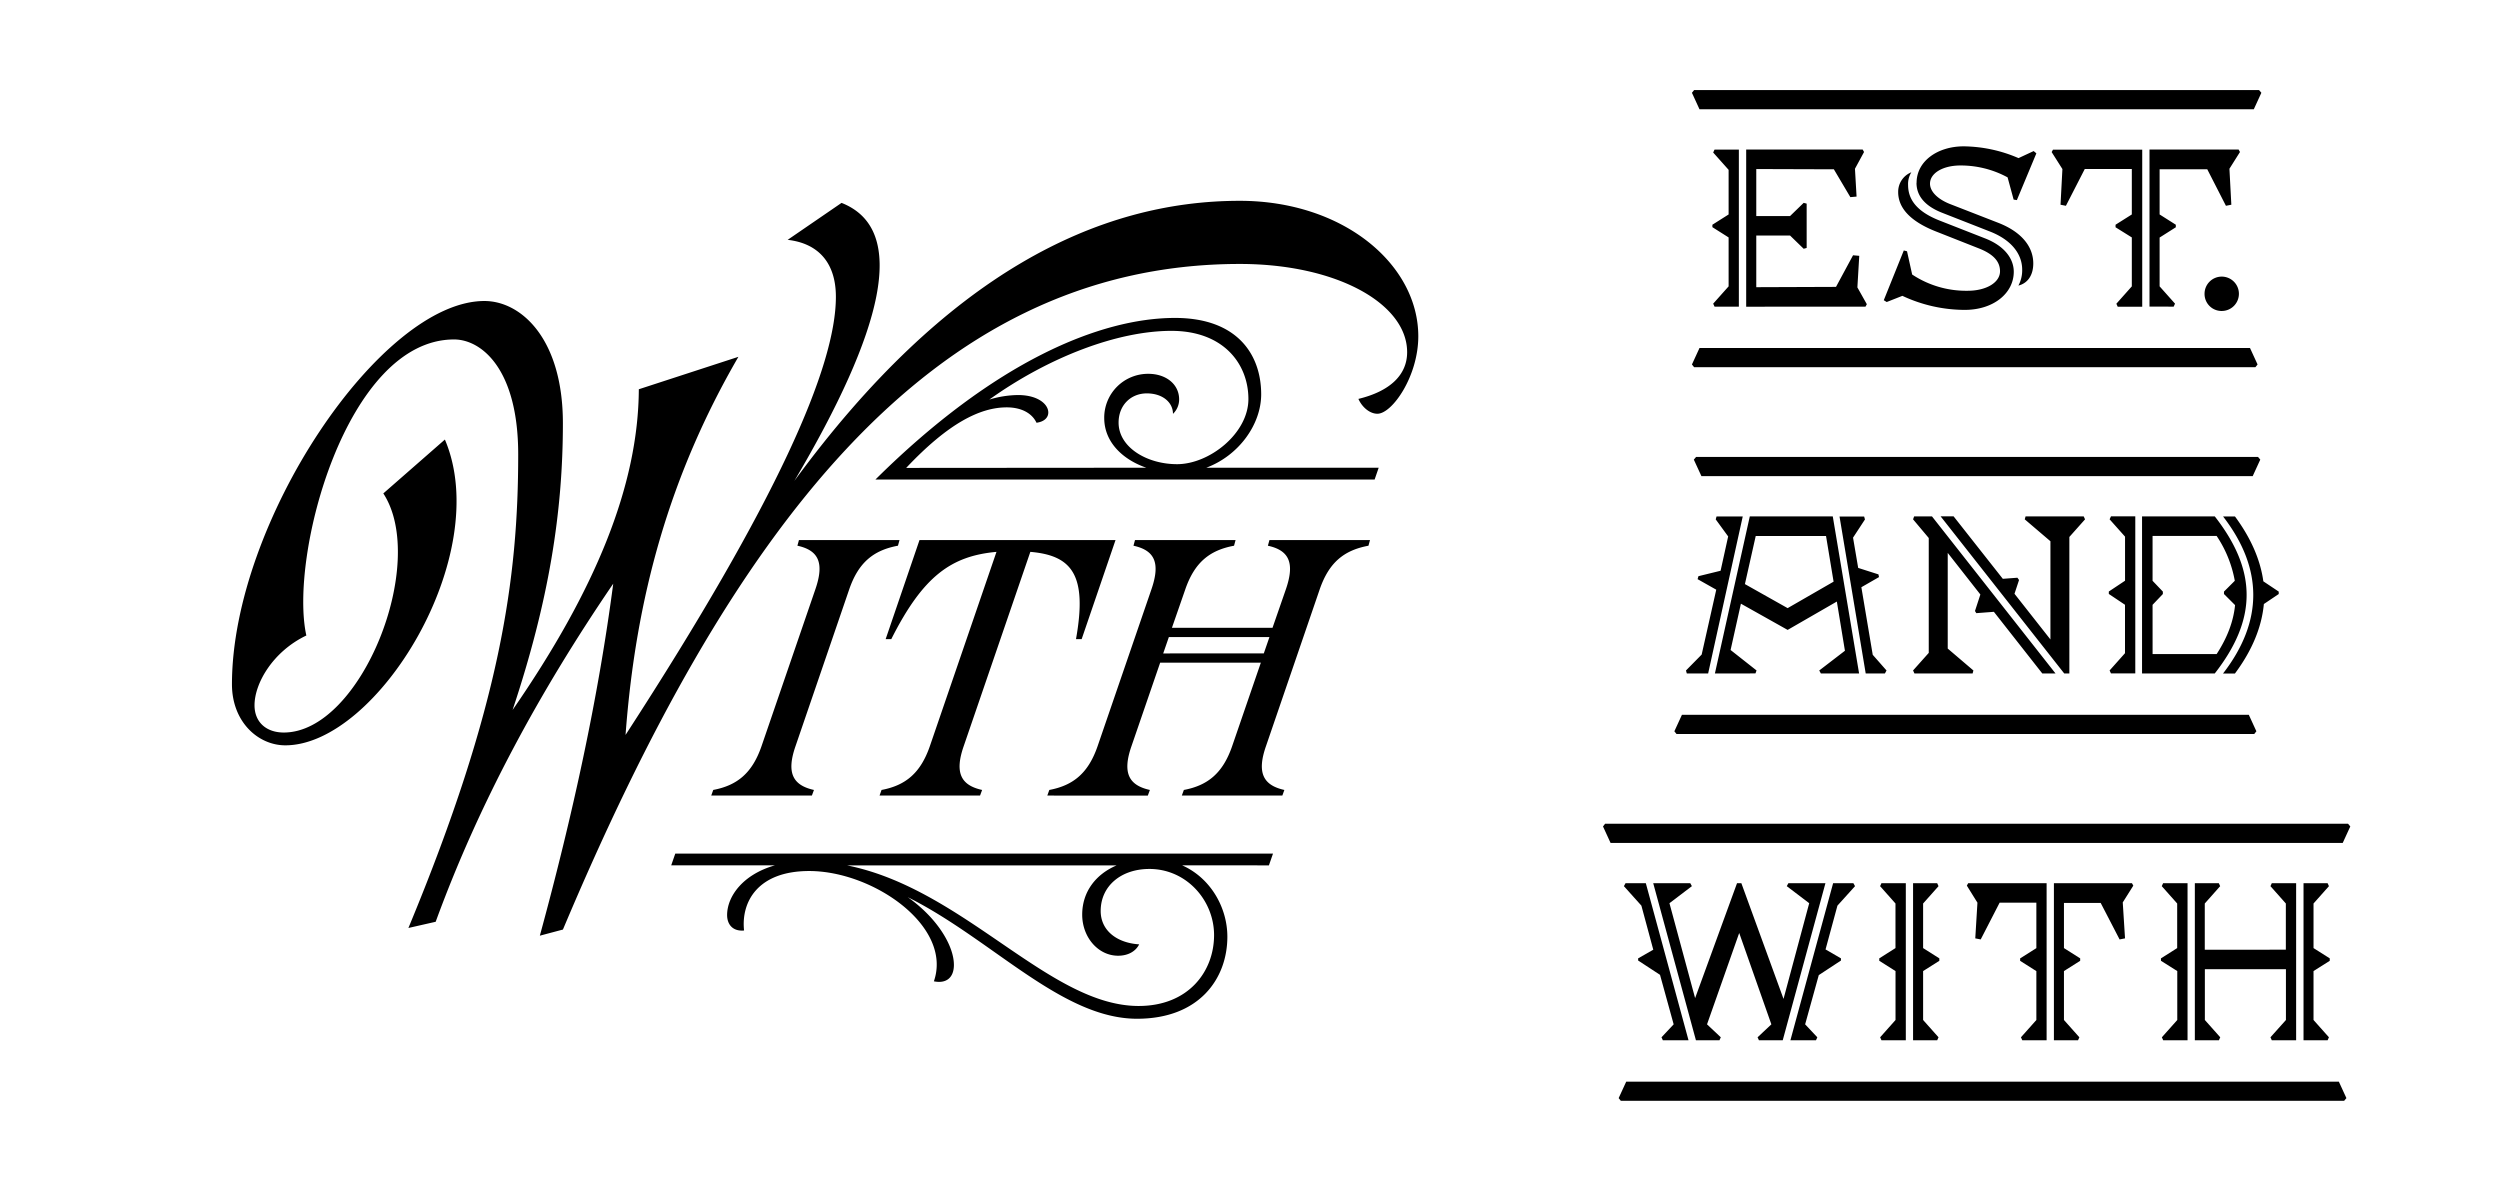 <svg id="Calque_1" data-name="Calque 1" xmlns="http://www.w3.org/2000/svg" viewBox="0 0 1100 520"><path d="M269.82,256.82c-32.52,47.63-59.15,96.83-78.12,148.76l-12,2.73c40.63-97.77,48.31-154,48.31-208.37,0-37.72-16.25-50.58-28.22-50.58-47.41,0-72.69,95.27-65,130.26-14.67,7-22.8,21-22.8,30.69,0,7.47,5.2,12,12.87,12,34.09,0,63.67-74.73,43.8-105.21l27.09-23.7c21.67,51-29.8,134.54-70.21,134.54-12,0-23.48-10.37-23.48-26.84,0-71.36,65.47-168.66,111.07-168.66,16.25,0,34.54,16.7,34.54,53.74,0,39-6.1,78.11-22.13,126.2,36.36-52.61,55.32-98.65,55.54-141.11L324.9,157c-30.25,52.13-45.15,105.65-49.66,166.37,66.82-102.93,92.55-162.09,92.55-192.78,0-14.68-7.45-23.48-21.22-25.06l23.71-16.26c29.79,11.75,18.05,56.68-20.78,122.35,66.83-91.2,133.65-123.26,196-123.26,45.6,0,78.55,28,78.55,59.61,0,17.61-11.5,34.08-18,34.08-3.38,0-6.77-2.93-8.35-6.53,14-3.4,21.44-10.61,21.44-20.55,0-21.45-31.16-38.83-73.59-38.83C408,116.18,320.84,235.37,247.69,409l-10.16,2.7C252,358.63,263.27,306.94,269.82,256.82Zm27.31,118.75h263l-1.81,5.19H520.17c12.64,5.63,19.87,18.73,19.87,31.39,0,18.49-12.42,36.1-39.73,36.1-33.19,0-63.89-35-100.92-53.51,13.1,9.26,20.33,21.45,20.33,29.81,0,5.65-3.39,8.35-8.81,7.23,8.35-24.15-26.64-48.53-54.86-48.53-22.8,0-30,13.75-28.66,26.17-5.2.47-7.46-2.93-7.46-6.77,0-8.12,6.77-17.82,21-21.89h-45.6Zm16.7-28c10.61-2,17.16-7.47,21.22-19.19l23.71-69.08c4.06-11.75,1.35-17.17-7.9-19.19l.68-2.49h44.25l-.69,2.49c-10.83,2-17.38,7.44-21.44,19.19L350,328.39c-4.06,11.72-1.12,17.15,8.14,19.19l-.91,2.47H312.94ZM501,442.63c21.9,0,33.19-15.15,33.19-31.18,0-15.33-12.19-29.11-28.45-29.11-12.41,0-21.44,7.45-21.44,18.5,0,8.35,6.77,14,16.93,14.68-1.57,3.16-5,5-9.25,5-8.81,0-15.81-8.15-15.81-18.08,0-10.14,6.09-17.82,15.12-21.66H372.75C424.23,391.14,461.7,442.63,501,442.63Zm16-302.74c27.53,0,37.92,16.24,37.92,33.62,0,13.1-9.7,26.87-24.15,32.29h75.85L604.83,211H385.18C437.55,159.06,484.06,139.89,517,139.89ZM387.88,347.58c10.62-2,17.16-7.47,21.23-19.19l29.34-85.57c-19.86,1.81-32.29,10.61-46.28,38.39h-2.48l14.89-43.58h86.25l-14.9,43.58h-2.49c5-28-1.57-36.81-20.09-38.39L424,328.39c-4.06,11.72-1.13,17.15,8.13,19.19l-.91,2.47H387ZM504.37,205.8c-10.39-3.6-18.51-11.28-18.51-21.89a19.28,19.28,0,0,1,19.42-19.43c7.68,0,13.54,4.51,13.54,11.28a8.71,8.71,0,0,1-2.71,6.33c0-5-4.52-9-11.52-9s-12.41,5.18-12.41,12.86c0,10.84,12.41,18.29,25.73,18.29,14.23,0,31.39-13.54,31.39-28.66,0-15.36-10.85-30-33.87-30-23.71,0-53.95,11.52-80.14,30.24a44.72,44.72,0,0,1,12.64-2c8.8,0,13.32,4.07,13.32,7.68,0,2.25-1.81,4.07-5.19,4.51-2-4.28-6.77-6.77-13.09-6.77-11.75,0-25.74,7-44.25,26.64ZM461.7,347.58c10.61-2,17.16-7.47,21.22-19.19l23.71-69.08c4.06-11.75,1.36-17.17-7.9-19.19l.67-2.49h44.25l-.67,2.49c-10.84,2-17.39,7.44-21.45,19.19l-5.88,16.92h44.26l5.87-16.92c4.06-11.75,1.35-17.17-7.91-19.19l.69-2.49H602.8l-.68,2.49c-10.84,2-17.38,7.44-21.45,19.19L557,328.39c-4.07,11.72-1.12,17.15,8.12,19.19l-.89,2.47H520l.9-2.47c10.61-2,17.16-7.47,21.22-19.19l12.65-36.81H510.47l-12.65,36.81c-4.06,11.72-1.13,17.15,8.13,19.19l-.91,2.47H460.81Zm94.37-60.07,2.49-7.21H514.3l-2.49,7.21Z"/><path d="M736.72,321.77l3.33-7.25H989.48l3.33,7.25-.95,1.19H737.67Zm5.47-25.45-.36-1.31,6.9-7,6.42-28.55-8.21-4.63.37-1.31,9.75-2.39,3.33-15.1-5.47-7.5.36-1.3h11.53l-15.23,69.11Zm3.09-94.09,1-1.19H993.52l1,1.19-3.33,7.26H748.62Zm9.28,94.09,15.35-69.11h36.51L818,296.32H801.18l-.71-1.31,11.3-8.68-3.56-21.65-21.65,12.48L766,265.62,761.46,286l11.42,9-.48,1.31ZM767.76,257l18.8,10.58,20.22-11.65-3.33-20.1H772.52Zm41.63-29.74h10.83l.36,1.3-5.24,8,2.26,13.32,8.92,2.85.24,1.19L819,258.38l5,29.73,6.07,6.9-.71,1.31h-8.45ZM841.75,295l6.9-7.73V236.72l-6.9-8.21.47-1.3h7.85l54.36,69.11h-5.82l-21.3-27.12-7.73.59-.59-.94,2.37-7.27L857,243.27v42.1l11.3,9.64-.35,1.31H842.35Zm12.13-67.8h5.71l21.65,27.48,6.42-.48.72,1-2,6.06,15.81,20.1V238.15l-11.3-9.64.36-1.3h25.58l.59,1.3-6.9,7.75v60.06h-2.26Zm74,34.14v-1.07l7.14-4.75v-19.4l-6.79-7.62.6-1.3h10.7v69.11h-10.7l-.6-1.31L935,287.4V266.1Zm14.62,35V227.21h32c18.68,23.9,18.68,45.2,0,69.11Zm4.64-8.56h28.19c4.64-7.14,7.38-14.28,8.1-21.53l-4.88-4.88v-1.07l4.76-4.75a51.91,51.91,0,0,0-8-19.75H947.13v19.75l4.53,4.75v1.07l-4.53,4.75Zm31,8.56c17.73-22.95,17.73-46.15,0-69.11h5.24q10.51,14.26,12.49,28.55l6.77,4.52v1.07l-6.54,4.4c-.95,10.11-5.11,20.33-12.72,30.57Z"/><path d="M744.45,40.83l.95-1.19H994l1,1.19-3.33,7.26H747.78Zm0,119.54,3.33-7.25H990l3.33,7.25-.95,1.19H745.4Zm9-60.42V98.88l7.14-4.52V74.73l-6.79-7.62.6-1.3h10.7v69.11h-10.7l-.6-1.31,6.79-7.61V104.47Zm14.87,35V65.81h51.26l.6,1.07-4,7.37.71,12.25-2.74.24L806.9,74.49l-34.14-.11V95.07h14.86l6-5.82,1.31.35v19.5l-1.31.36-6-5.83H772.76v22.73l35.08-.13,7.5-13.91,2.73.24-.82,13.9,4.15,7.39-.58,1.07Zm60.54-2.86,8.81-21.89,1.42.36,2.26,10.23a43,43,0,0,0,24.38,7.15c8.33,0,14.28-3.69,14.28-8.57,0-3.93-2.38-7.37-9.4-10.11l-19-7.5c-10.47-4.17-16.41-9.87-16.41-17.24A9.22,9.22,0,0,1,841,75.8a9.76,9.76,0,0,0-1.44,5.59c0,6.18,3.57,11.65,14,15.71l20,7.84c8.45,3.33,12.5,8.92,12.5,14.63,0,9.51-9,16.78-21.53,16.78a64.87,64.87,0,0,1-27.48-6.18l-6.9,2.72Zm14.4-51.63c0,5.49,3.44,10.12,11.41,13.21l20.94,8.21c9.4,3.69,14.15,9.87,14.15,16.78a14.22,14.22,0,0,1-1.66,7c4.16-1.06,6.54-4.64,6.54-9.75,0-7.25-5-13.8-15.35-17.85l-21.4-8.33c-5.35-2.14-8.69-5.47-8.69-8.92,0-4.51,5.47-8,13.44-8a43.15,43.15,0,0,1,20.7,5.23L886,87.82l1.42.23L896,67.47l-1.19-1-6.66,3.1A62.18,62.18,0,0,0,864,64.39C852.69,64.39,843.3,70.8,843.3,80.43Zm59.47-13.55.59-1.07h39.26v69.11H931.79l-.59-1.31L938,126V104.47L930.84,100V98.88L938,94.36v-20h-20.7L909,90.55l-2.37-.47.83-15.7Zm43.05,68V65.81H985l.59,1.07-4.64,7.37.84,15.83-2.38.47-8.21-16.06H950.23V94.36l7.13,4.52V100l-7.13,4.52V126l6.78,7.61-.6,1.31ZM970,129.21a7.56,7.56,0,1,1,7.61,7.62A7.49,7.49,0,0,1,970,129.21Z"/><path d="M706.26,362.44h326.87l1,1.19-3.33,7.26H708.65l-3.33-7.26Zm9.28,113.48h313.55l3.33,7.25-1,1.19H713.16l-.95-1.19Zm6.67-77.44,5.23,19.39-6.66,3.81v.95l9.63,6.3,6,21.78-5.35,5.7.59,1.31h11.3l-18.79-69.11h-8.93l-.71,1.3Zm24,59.24h10.35l.59-1.31-6.06-5.7,14.16-40.21,14.15,40.21-6.07,5.7.6,1.31h10.47l18.79-69.11h-16.3l-.71,1.3,9.87,7.5-11.3,42.11-18.55-50.91h-1.91l-18.44,50.56-11.29-41.76,9.87-7.5-.71-1.3h-16.3Zm52.82,0,.59-1.31-5.36-5.7,6-21.66,9.76-6.42v-.95l-6.78-3.93,5.23-19.27,7.74-8.57-.72-1.3h-8.92l-18.79,69.11Zm35-30.45V448.8l-6.77,7.61.59,1.31h10.71V388.61H827.83l-.59,1.3,6.77,7.63v19.62l-7.13,4.52v1.07Zm18.33,30.45.59-1.31-6.78-7.61V427.27l7.14-4.52v-1.07l-7.14-4.52V397.54l6.78-7.63-.59-1.3H841.75v69.11Zm17.71-60.54-.95,15.7,2.39.47,8.32-16.17H896v20l-7.14,4.52v1.07l7.14,4.52V448.8l-6.78,7.61.59,1.31h10.7V388.61H866l-.59,1.07Zm44.26,60.54.59-1.31-6.78-7.61V427.27l7.14-4.52v-1.07l-7.14-4.52V397.29H924.3l8.32,16.06,2.39-.47-1-15.82,4.64-7.38-.59-1.07H903.72v69.11ZM958,427.27V448.8l-6.78,7.61.59,1.31h10.71V388.61H951.77l-.59,1.3,6.78,7.63v19.62l-7.14,4.52v1.07Zm7.73-38.66v69.11h10.59l.59-1.31-6.77-7.61V426.44h35.67V448.8L999,456.41l.59,1.31h10.71V388.61H999.59l-.59,1.3,6.77,7.63v20.33H970.1V397.54l6.77-7.63-.59-1.3Zm58.41,69.11.59-1.31-6.78-7.61V427.27l7.14-4.52v-1.07l-7.14-4.52V397.54l6.78-7.63-.59-1.3h-10.59v69.11Z"/></svg>